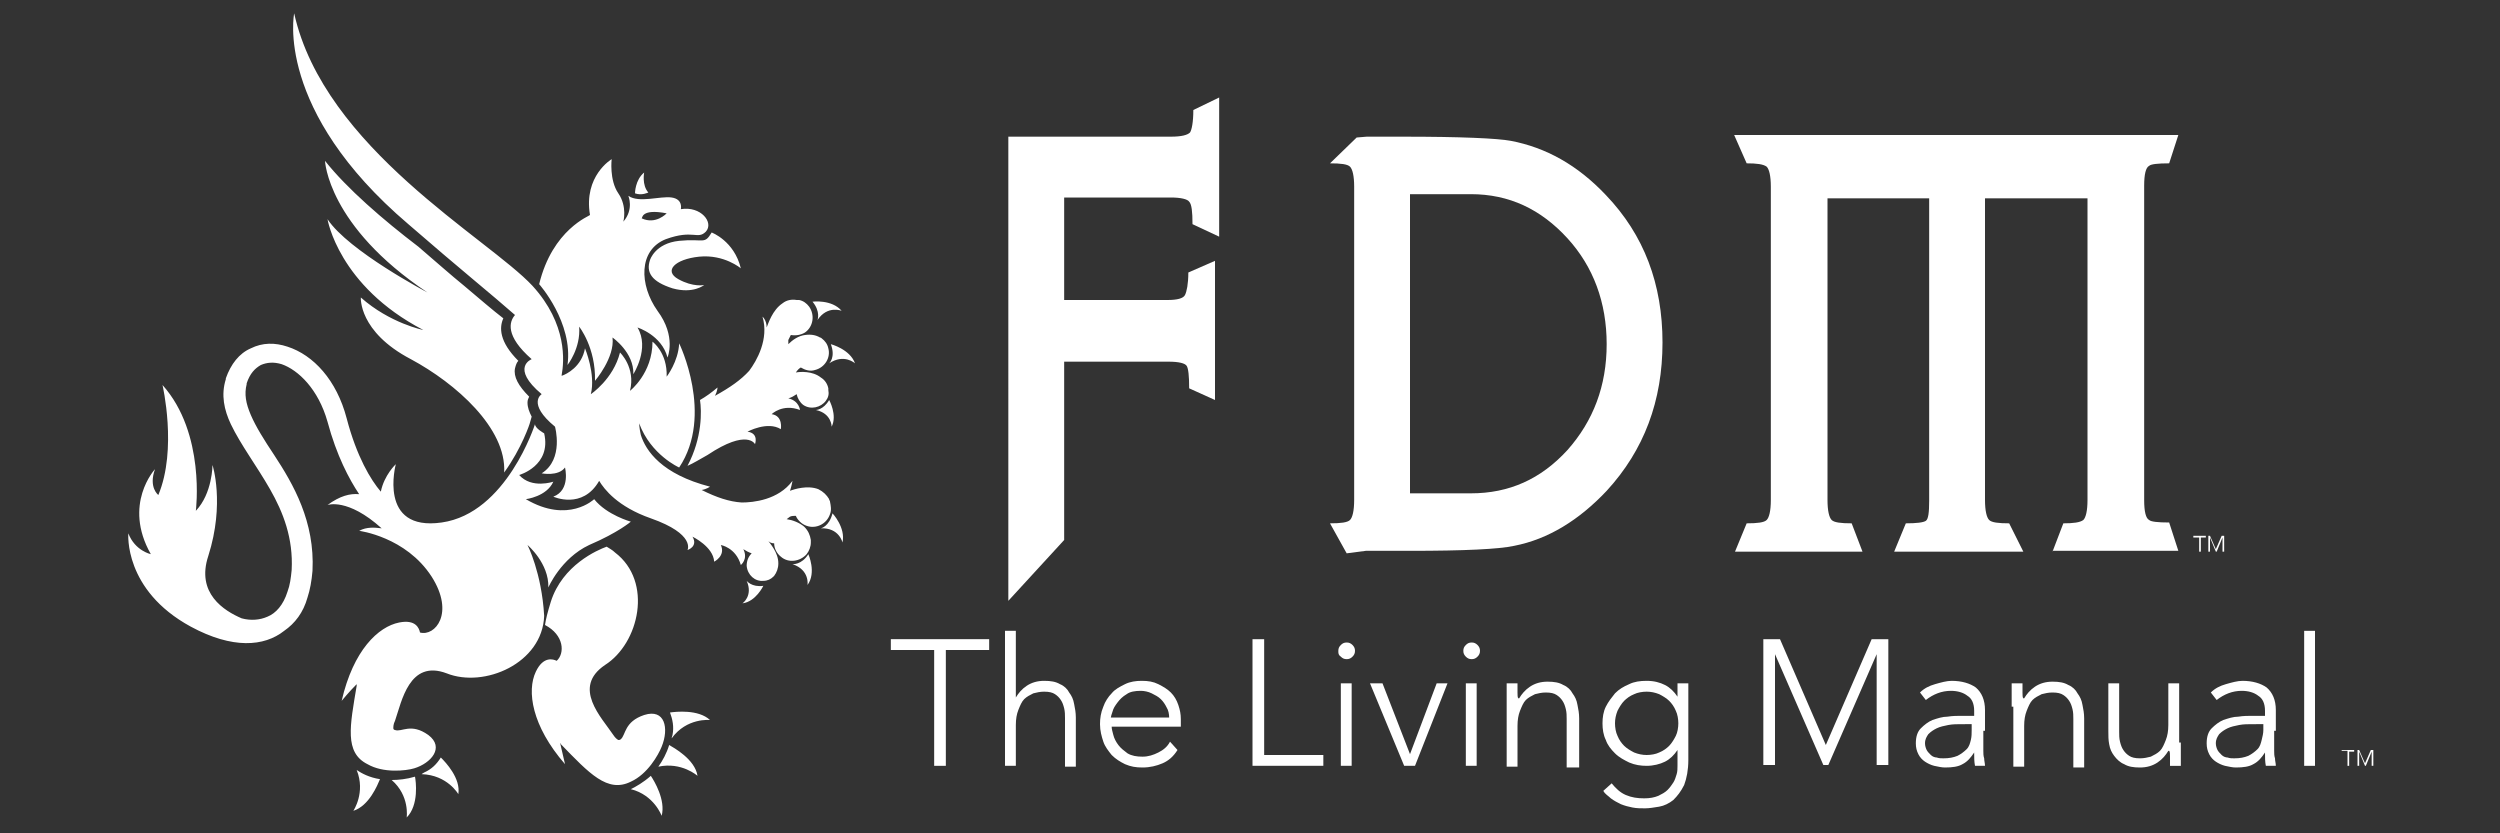 <?xml version="1.0" encoding="UTF-8"?> <svg xmlns="http://www.w3.org/2000/svg" xmlns:xlink="http://www.w3.org/1999/xlink" version="1.1" id="Layer_1" x="0px" y="0px" viewBox="0 0 300 100" style="enable-background:new 0 0 300 100;" xml:space="preserve"><rect x="0" y="0" width="300" height="100" fill="#333333" stroke="none"/> <style type="text/css"> .st0{fill:#FFFFFF;} </style> <g> <path class="st0" d="M77.8,23.1c-0.8-0.9-0.5-2.4-0.5-2.4c-1.1,0.9-1.1,2.5-1.1,2.5C77,23.5,77.8,23.1,77.8,23.1z M64.7,34.1 c0,0,4.1,4.6,3.4,9.7c0,0,1.6-2,1.4-4.6c0,0,2,2.5,1.9,6.5c0,0,2.4-2.8,2.1-5.2c0,0,2.6,1.8,2.5,4.4c0,0,2-3.1,0.5-5.6 c0,0,2.9,0.9,3.6,3.6c0,0,1.1-2.5-1.2-5.6c-2.2-3.1-2.3-7.3,1-8.6c3.3-1.2,3.8,0.1,4.8-0.9c1-1.1-0.6-3.1-3-2.7 c0,0,0.3-1.2-1.1-1.4c-1.4-0.2-3.9,0.7-5.2-0.2c0,0,0.7,1.6-0.6,3.1c0,0,0.5-1.8-0.6-3.4c-1.1-1.6-0.8-4.1-0.8-4.1s-3.4,2-2.6,6.7 C70.8,25.9,66.3,27.5,64.7,34.1z M80,25.6c0,0-1.3,1.4-3,0.6C77.1,26.2,76.9,25,80,25.6z M42.8,92.4c1.1,2.7-0.4,4.9-0.4,4.9 c1.9-0.6,2.9-3.1,3.2-3.8C44.3,93.3,43.4,92.8,42.8,92.4z M78,31.2c-0.5,1.5,0.2,2.6,2.7,3.4c2.5,0.7,3.8-0.4,3.8-0.4 s-1.3,0.3-3.1-0.7c-1.8-1-0.4-2.4,2.5-2.7c3-0.3,5,1.4,5,1.4c-0.8-3.3-3.5-4.3-3.5-4.3c-0.9,1.5-0.9,0.7-3.9,1 C78.6,29.2,78,31.2,78,31.2z M99.5,48c-0.7,1.2-1.6,1.2-1.6,1.2c1.9,0.4,1.9,2,1.9,2C100.5,49.8,99.5,48,99.5,48z M47,93.6 c2.2,1.9,1.8,4.5,1.8,4.5c1.5-1.5,1.1-4.4,1-4.9C48.8,93.5,47.8,93.6,47,93.6z M82.5,55.9c0.7-0.3,1.5-0.8,2.4-1.3 c4.8-3.2,5.7-1.3,5.7-1.3s0.5-1.3-0.9-1.5c0,0,2.4-1.3,4-0.3c0,0,0.3-1.6-1.1-1.8c0,0,1.3-1.3,3.4-0.5c0,0-0.1-1.1-1.4-1.4 c0.4-0.1,0.7-0.3,1-0.5c0,0,0,0,0,0c0.1,0.5,0.4,1,0.8,1.3c0.9,0.6,2.1,0.3,2.7-0.5c0.3-0.4,0.4-0.8,0.3-1.3c0-0.1,0-0.1,0-0.2 c0,0,0,0,0,0c-0.1-0.5-0.4-1-0.9-1.3c-1-0.8-2.5-0.7-3-0.6c0,0,0,0,0,0c0.2-0.3,0.4-0.5,0.6-0.6c0.5,0.3,1.1,0.5,1.7,0.3 c1.2-0.3,1.9-1.5,1.6-2.6c-0.1-0.5-0.4-0.9-0.8-1.2c0,0-0.1-0.1-0.2-0.1c0,0,0,0,0,0c-0.5-0.3-1.1-0.4-1.8-0.3 c-0.8,0.1-1.5,0.6-2,1.1c0-0.2,0-0.3,0-0.5c0.1-0.2,0.2-0.4,0.3-0.6c0.6,0.1,1.2,0,1.7-0.3c1-0.7,1.2-2.1,0.5-3.1 c-0.3-0.4-0.7-0.7-1.2-0.8c-0.1,0-0.1,0-0.2,0c0,0,0,0-0.1,0c-0.6-0.1-1.2,0-1.7,0.4c-1.2,0.8-1.7,2.4-1.9,2.9 C92,38.4,91.5,38,91.5,38c0.8,2.7-0.7,5.3-1.6,6.5c-1,1.1-2.3,2-4.1,3c0.3-0.6,0.3-1,0.3-1c-0.7,0.6-1.4,1.1-2.1,1.5 C84.2,49.3,84.3,52.5,82.5,55.9z M99.5,43.6c1.8-1.2,3.1,0,3.1,0c-0.6-1.7-2.9-2.3-2.9-2.3C100.3,42.9,99.5,43.6,99.5,43.6z M98.1,38.4c1.2-1.8,2.9-1.1,2.9-1.1c-1.2-1.4-3.5-1.1-3.5-1.1C98.5,37.4,98.1,38.4,98.1,38.4z M80.3,89.4c-0.3,1-0.8,1.9-1.3,2.6 c2.8-0.6,4.7,1.1,4.7,1.1C83.4,91.1,80.8,89.7,80.3,89.4z M92.9,65.2c0,0.6,0.3,1.2,0.8,1.6c0.9,0.8,2.3,0.6,3.1-0.3 c0.3-0.4,0.5-0.9,0.5-1.4c0-0.1,0-0.1,0-0.2c0,0,0,0,0-0.1c-0.1-0.6-0.3-1.1-0.8-1.6c-0.6-0.5-1.4-0.8-2.1-0.9 c0.1-0.1,0.3-0.2,0.4-0.3c0.2-0.1,0.5-0.1,0.7-0.1c0.2,0.5,0.7,1,1.3,1.2c1.1,0.4,2.4-0.2,2.8-1.4c0.2-0.5,0.1-1,0-1.5 c0-0.1,0-0.1-0.1-0.2c0,0,0,0,0-0.1c-0.3-0.5-0.7-0.9-1.3-1.2c-1.3-0.5-2.9,0-3.4,0.2c0.2-0.6,0.3-1.2,0.3-1.2 c-1.7,2.3-4.7,2.6-6.1,2.6c-1.5-0.1-3-0.6-4.8-1.5c0.6-0.1,1-0.4,1-0.4c-5.8-1.5-7.7-4.3-8.3-6.2c-0.2-0.9-0.2-1.4-0.2-1.4 c1.4,3.8,4.8,5.3,4.8,5.3c4.2-6.3,0-14.9,0-14.9c-0.1,2.2-1.5,4-1.5,4c0.1-2.9-1.7-4.2-1.7-4.2c0,3.8-2.7,5.9-2.7,5.9 c0.7-2.8-1.2-4.6-1.2-4.6c-0.8,3.2-3.5,5-3.5,5c0.6-2.4-0.7-5.5-0.7-5.5c-0.4,2.2-2.2,3.1-2.8,3.3c0,0,0,0,0-0.1 c0.3-1.6,0.7-6.1-3.5-10.7c-5.3-5.7-25-16.5-28.6-32.7c0,0-2.4,11.6,13.7,25.3c6.1,5.3,10.2,8.6,12.8,10.9c-0.7,0.8-1.2,2.5,2,5.3 c0,0-2.6,1,1.2,4.2c0,0-1.8,1.1,1.6,3.9c0,0,1.1,3.9-1.6,5.6c0,0,2,0.4,2.8-0.7c0,0,0.7,2.7-1.4,3.5c0,0,3.5,1.6,5.5-1.9 c0.6,1,2.2,3.1,6.2,4.5c5.4,1.9,4.4,3.8,4.4,3.8s1.3-0.4,0.6-1.6c0,0,2.5,1.2,2.6,3c0,0,1.4-0.7,0.8-2c0,0,1.8,0.3,2.4,2.4 c0,0,0.9-0.7,0.3-1.9c0.3,0.2,0.7,0.4,1,0.5c0,0,0,0,0,0c-0.4,0.4-0.6,0.9-0.6,1.5c0.1,1.1,1,1.9,2,1.8c0.5,0,0.9-0.2,1.2-0.5 c0,0,0.1-0.1,0.1-0.1c0,0,0,0,0,0c0.3-0.4,0.5-0.9,0.5-1.5c0-1.3-1-2.4-1.3-2.8c0,0,0,0,0,0C92.3,65.1,92.6,65.2,92.9,65.2z M89.6,69.7c0.8,1.8-0.5,2.7-0.5,2.7c1.6-0.2,2.5-2.1,2.5-2.1C90.2,70.5,89.6,69.7,89.6,69.7z M99.9,61.6c-0.4,1.6-1.4,1.8-1.4,1.8 c2.2-0.1,2.6,1.7,2.6,1.7C101.5,63.3,99.9,61.6,99.9,61.6z M95.1,67.7c2.1,0.7,1.8,2.5,1.8,2.5c1.1-1.5,0.1-3.7,0.1-3.7 C96.2,67.8,95.1,67.7,95.1,67.7z M78.1,93.1c-0.9,0.8-1.8,1.3-2.4,1.6c2.8,0.7,3.7,3.2,3.7,3.2C79.9,96,78.5,93.7,78.1,93.1z M63.3,65.4c0,0,2.6,2.2,2.5,5.1c0,0,1.5-3.5,4.9-5.1c3.5-1.5,5-2.8,5-2.8s-2.9-0.8-4.4-2.7c0,0-3.1,3-8.2,0c0,0,2.5-0.3,3.3-2.1 c0,0-2.6,0.9-4.1-0.8c0,0,3.9-1.1,3-5c0,0-1.1-0.6-1.1-1.1c0,0-3.4,10.7-11.2,11.8c-7.7,1.1-5.5-7-5.5-7S46.1,57,45.7,59 c-1.2-1.4-2.9-4.2-4.1-8.8c-1.2-4.6-4-7.6-7.1-8.6c-1.5-0.5-3-0.5-4.4,0.2c-1.4,0.6-2.4,1.9-3,3.6c0,0,0,0.1,0,0.1 c-0.6,1.9-0.2,3.7,0.6,5.4c1.2,2.5,3.1,5,4.7,7.8c1.6,2.8,2.8,5.9,2.6,9.7c-0.1,1-0.2,1.8-0.5,2.6c-0.5,1.6-1.4,2.6-2.4,3 c-0.9,0.4-2,0.5-3.1,0.2c-2.1-0.9-5.5-3-4-7.5c2-6.3,0.5-10.9,0.5-10.9s0,3.4-2,5.5c0,0,1.2-9.3-4-15.1c0,0,1.8,7.7-0.5,13.2 c0,0-1.2-0.9-0.4-3.1c0,0-3.9,4.2-0.5,10.2c0,0-1.9-0.4-2.7-2.5c0,0-0.6,6.8,7.5,11.2c5,2.7,8.8,2.4,11.2,0.5 c1.3-0.9,2.3-2.2,2.8-4c0.3-0.9,0.5-2,0.6-3.2c0.3-5.9-2.3-10.4-4.6-13.9c-1.2-1.8-2.2-3.4-2.8-4.8c-0.6-1.4-0.8-2.5-0.5-3.7 c0,0,0-0.1,0-0.1c0.4-1.2,1-1.8,1.7-2.2c0.7-0.3,1.5-0.4,2.5-0.1c2,0.7,4.4,3,5.5,6.9c1.1,4.1,2.6,6.9,3.8,8.7 c-1.1-0.1-2.3,0.2-3.8,1.3c0,0,2.4-0.9,6.5,2.8c-0.8-0.1-1.8-0.2-2.7,0.3c0,0,5.6,0.7,8.7,5.5c2.8,4.4,0.4,7.2-1.4,6.7 c-0.1-0.5-0.5-1.6-2.5-1.2c-2.5,0.5-5.5,3.3-6.9,9.4c0,0,0.9-1.1,1.8-2c0,0.1,0,0.1,0,0.2c-0.8,4.8-1.5,8,1.3,9.4 c1.9,1.1,4.6,0.8,5.6,0.5c2-0.6,3.7-2.5,1.7-4c-2.1-1.5-3.2-0.3-4-0.6c-0.1,0-0.2-0.1-0.2-0.2c0-0.2,0-0.5,0.2-0.9 c0.8-2.3,1.7-7.4,6.2-5.7c4.5,1.8,11.5-1.2,11.7-6.9C65,68.7,63.3,65.4,63.3,65.4z M52.9,90.9c-0.5,0.8-1.1,1.4-2,1.8 c-0.2,0.1-0.3,0.2-0.3,0.2c3.1,0.1,4.4,2.4,4.4,2.4C55.3,93.4,53.5,91.5,52.9,90.9z M80.6,88.6c1.8-2.5,4.6-2.2,4.6-2.2 c-1.4-1.3-4.1-1-4.8-0.9c0.3,0.8,0.5,1.7,0.3,2.7C80.6,88.5,80.6,88.6,80.6,88.6z M77.3,85.8c-2.4,0.8-2.2,2.4-2.8,2.9 c-0.1,0.1-0.2,0.1-0.3,0.1c-0.2-0.1-0.4-0.3-0.6-0.6c-1.4-2.1-5-5.7-1-8.4c4.1-2.6,5.8-10,1.2-13.5c-0.3-0.3-0.7-0.5-1-0.7 c-1.1,0.4-5.3,2.2-6.7,6.6c-0.4,1.3-0.6,2.1-0.7,2.8c2.3,1.2,2.4,3.4,1.4,4.3c-0.4-0.2-1.6-0.6-2.5,1.3c-1.1,2.3-0.5,6.5,3.5,11.1 c0,0-0.3-1.3-0.6-2.6c0,0.1,0.1,0.1,0.1,0.2c3.4,3.5,5.6,5.9,8.4,4.5c2-0.9,3.3-3.2,3.7-4.2C80.3,87.4,79.8,85,77.3,85.8z M55.7,34.3c-1.6-1.3-3.4-2.9-5.5-4.7c-4.2-3.2-8.6-7-11.2-10.3c0,0,0.3,7.8,12.3,15.8c0,0-9.5-5-12-8.8c0,0,1.3,8,11.5,13.3 c0,0-4-0.8-7.5-3.9c0,0-0.3,4.1,6,7.4c5.4,2.9,11.5,8.3,11.2,13.6c2.1-2.9,3.1-5.9,3.1-6l0.2-0.7c-0.3-0.6-0.5-1.1-0.5-1.7 c0-0.3,0.1-0.5,0.2-0.7c-1.3-1.3-1.9-2.4-1.7-3.4c0.1-0.4,0.2-0.7,0.4-0.9c-2.3-2.3-2.3-4-1.8-5.1C59.1,37.2,57.6,35.9,55.7,34.3z"></path> <g> <path class="st0" d="M143.1,26.9c0-1.5-0.1-2.4-0.4-2.7c-0.2-0.3-1-0.5-2.2-0.5h-12.8v12.3h12.4c1.2,0,1.9-0.2,2.1-0.6 c0.2-0.4,0.4-1.3,0.4-2.7l3.2-1.4v16.7l-3.1-1.4c0-1.5-0.1-2.4-0.3-2.7c-0.2-0.3-0.9-0.5-2.2-0.5h-12.5v21.4l-6.7,7.3V16.4h19.5 c1.3,0,2-0.2,2.3-0.5c0.2-0.3,0.4-1.2,0.4-2.7l3.1-1.5v16.7L143.1,26.9z"></path> <path class="st0" d="M192.8,58.9c-3.3,3.5-7,5.8-11.1,6.6c-1.8,0.4-6,0.6-12.5,0.6h-5.3l-2.3,0.3l-2-3.6c1.3,0,2.1-0.1,2.4-0.4 c0.3-0.3,0.5-1.1,0.5-2.4V22.4c0-1.3-0.2-2.1-0.5-2.4c-0.3-0.3-1.1-0.4-2.4-0.4l3.2-3.1l1.2-0.1h4.4c6.9,0,11.3,0.2,12.9,0.5 c4.2,0.8,8,2.9,11.4,6.5c4.6,4.8,6.8,10.7,6.8,17.7C199.5,48.1,197.3,54,192.8,58.9z M176.5,23.3h-7.3v35.9h7.3 c4.6,0,8.4-1.7,11.6-5.2c3.1-3.5,4.7-7.7,4.7-12.7c0-5-1.6-9.3-4.7-12.7C184.9,25.1,181.1,23.3,176.5,23.3z"></path> <path class="st0" d="M246.3,66.2l1.3-3.4c1.2,0,2-0.1,2.4-0.4c0.3-0.3,0.5-1.1,0.5-2.4V23.8h-12.3V60c0,1.3,0.2,2.1,0.5,2.4 c0.3,0.3,1.1,0.4,2.4,0.4l1.7,3.4h-15.5l1.4-3.4c1.3,0,2.1-0.1,2.4-0.3c0.3-0.2,0.4-1,0.4-2.4V23.8h-12.2V60 c0,1.3,0.2,2.1,0.5,2.4c0.3,0.3,1.1,0.4,2.4,0.4l1.3,3.4h-15.3l1.4-3.4c1.3,0,2.1-0.1,2.4-0.4c0.3-0.3,0.5-1.1,0.5-2.4V22.4 c0-1.3-0.2-2.1-0.5-2.4c-0.4-0.3-1.2-0.4-2.4-0.4l-1.5-3.4h53.3l-1.1,3.4c-1.4,0-2.2,0.1-2.4,0.3c-0.4,0.2-0.6,1-0.6,2.4V60 c0,1.4,0.2,2.2,0.6,2.4c0.2,0.2,1,0.3,2.4,0.3l1.1,3.4H246.3z"></path> <g> <path class="st0" d="M263.8,64.5h-0.6v-0.2h1.5v0.2h-0.6v1.7h-0.2V64.5z"></path> <path class="st0" d="M264.9,64.3h0.3l0.7,1.6l0.7-1.6h0.3v1.9h-0.2v-1.7h0l-0.7,1.7h-0.1l-0.7-1.7h0v1.7h-0.2V64.3z"></path> </g> </g> <g> <g> <path class="st0" d="M281.7,90.1H281V90h1.5v0.2h-0.6v1.7h-0.2V90.1z"></path> <path class="st0" d="M282.8,90h0.3l0.7,1.6l0.7-1.6h0.3v1.9h-0.2v-1.7h0l-0.7,1.7h-0.1l-0.7-1.7h0v1.7h-0.2V90z"></path> </g> <g> <path class="st0" d="M112.1,78h-5.2v-1.3h11.8V78h-5.2v13.9h-1.4V78z"></path> <path class="st0" d="M120.6,75.7h1.3v8h0c0.3-0.5,0.7-1,1.3-1.4c0.6-0.4,1.3-0.6,2.1-0.6c0.8,0,1.4,0.1,1.9,0.4 c0.5,0.2,0.9,0.6,1.1,1c0.3,0.4,0.5,0.8,0.6,1.4c0.1,0.5,0.2,1,0.2,1.6v5.9h-1.3v-5.8c0-0.4,0-0.8-0.1-1.2 c-0.1-0.4-0.2-0.7-0.4-1c-0.2-0.3-0.4-0.5-0.7-0.7c-0.3-0.2-0.7-0.3-1.3-0.3c-0.5,0-0.9,0.1-1.3,0.2c-0.4,0.2-0.8,0.4-1.1,0.7 c-0.3,0.3-0.5,0.8-0.7,1.3c-0.2,0.5-0.3,1.1-0.3,1.8v4.9h-1.3V75.7z"></path> <path class="st0" d="M141.3,90c-0.5,0.8-1.1,1.3-1.8,1.6c-0.7,0.3-1.5,0.5-2.4,0.5c-0.8,0-1.4-0.1-2.1-0.4 c-0.6-0.3-1.1-0.6-1.6-1.1c-0.4-0.5-0.8-1-1-1.6c-0.2-0.6-0.4-1.3-0.4-2.1c0-0.7,0.1-1.4,0.4-2.1c0.2-0.6,0.6-1.2,1-1.6 c0.4-0.5,1-0.8,1.6-1.1c0.6-0.3,1.3-0.4,2-0.4c0.8,0,1.4,0.1,2,0.4c0.6,0.3,1.1,0.6,1.5,1c0.4,0.4,0.7,0.9,0.9,1.5 c0.2,0.6,0.3,1.1,0.3,1.7v0.9h-8.3c0,0.3,0.1,0.6,0.2,1c0.1,0.4,0.3,0.8,0.6,1.2c0.3,0.4,0.7,0.7,1.1,1c0.5,0.3,1.1,0.4,1.8,0.4 c0.7,0,1.3-0.2,1.9-0.5c0.6-0.3,1.1-0.7,1.4-1.3L141.3,90z M140.3,86.1c0-0.4-0.1-0.9-0.3-1.2c-0.2-0.4-0.4-0.7-0.7-1 c-0.3-0.3-0.7-0.5-1.1-0.7c-0.4-0.2-0.9-0.3-1.3-0.3c-0.7,0-1.3,0.1-1.7,0.4c-0.5,0.3-0.8,0.6-1.1,1c-0.3,0.4-0.5,0.7-0.6,1.1 c-0.1,0.3-0.2,0.6-0.2,0.7H140.3z"></path> <path class="st0" d="M150.3,76.7h1.4v13.9h7.1v1.3h-8.5V76.7z"></path> <path class="st0" d="M160.6,78.1c0-0.3,0.1-0.5,0.3-0.7c0.2-0.2,0.4-0.3,0.7-0.3c0.3,0,0.5,0.1,0.7,0.3c0.2,0.2,0.3,0.4,0.3,0.7 c0,0.3-0.1,0.5-0.3,0.7c-0.2,0.2-0.4,0.3-0.7,0.3c-0.3,0-0.5-0.1-0.7-0.3C160.6,78.6,160.6,78.4,160.6,78.1z M160.9,82h1.3v9.9 h-1.3V82z"></path> <path class="st0" d="M164.4,82h1.5l3.3,8.5l3.2-8.5h1.3l-3.9,9.9h-1.3L164.4,82z"></path> <path class="st0" d="M175.6,78.1c0-0.3,0.1-0.5,0.3-0.7c0.2-0.2,0.4-0.3,0.7-0.3c0.3,0,0.5,0.1,0.7,0.3c0.2,0.2,0.3,0.4,0.3,0.7 c0,0.3-0.1,0.5-0.3,0.7c-0.2,0.2-0.4,0.3-0.7,0.3c-0.3,0-0.5-0.1-0.7-0.3C175.7,78.6,175.6,78.4,175.6,78.1z M175.9,82h1.3v9.9 h-1.3V82z"></path> <path class="st0" d="M180.8,84.8c0-0.2,0-0.4,0-0.7c0-0.3,0-0.5,0-0.8c0-0.3,0-0.5,0-0.8c0-0.2,0-0.4,0-0.5h1.3 c0,0.4,0,0.7,0,1.1c0,0.3,0,0.6,0.1,0.7h0.1c0.3-0.5,0.7-1,1.3-1.4c0.6-0.4,1.3-0.6,2.1-0.6c0.8,0,1.4,0.1,1.9,0.4 c0.5,0.2,0.9,0.6,1.1,1c0.3,0.4,0.5,0.8,0.6,1.4c0.1,0.5,0.2,1,0.2,1.6v5.9H188v-5.8c0-0.4,0-0.8-0.1-1.2c-0.1-0.4-0.2-0.7-0.4-1 c-0.2-0.3-0.4-0.5-0.7-0.7c-0.3-0.2-0.7-0.3-1.3-0.3c-0.5,0-0.9,0.1-1.3,0.2c-0.4,0.2-0.8,0.4-1.1,0.7c-0.3,0.3-0.5,0.8-0.7,1.3 c-0.2,0.5-0.3,1.1-0.3,1.8v4.9h-1.3V84.8z"></path> <path class="st0" d="M202.6,91.2c0,1.2-0.2,2.2-0.5,3c-0.4,0.8-0.8,1.3-1.3,1.8c-0.5,0.4-1.1,0.7-1.7,0.8 c-0.6,0.1-1.2,0.2-1.7,0.2c-0.5,0-1,0-1.5-0.1c-0.5-0.1-0.9-0.2-1.4-0.4c-0.4-0.2-0.8-0.4-1.2-0.7c-0.3-0.3-0.7-0.5-0.9-0.9 l1-0.9c0.5,0.6,1,1.1,1.7,1.4c0.7,0.3,1.4,0.4,2.2,0.4c0.7,0,1.2-0.1,1.7-0.3c0.4-0.2,0.8-0.4,1.1-0.7c0.3-0.3,0.5-0.6,0.7-0.9 c0.2-0.3,0.3-0.7,0.4-1c0.1-0.3,0.1-0.7,0.1-1c0-0.3,0-0.5,0-0.7V90h0c-0.4,0.6-0.9,1.1-1.5,1.4c-0.6,0.3-1.4,0.5-2.2,0.5 c-0.7,0-1.4-0.1-2.1-0.4c-0.6-0.3-1.2-0.6-1.7-1.1c-0.5-0.5-0.9-1-1.1-1.6c-0.3-0.6-0.4-1.3-0.4-2c0-0.7,0.1-1.4,0.4-2 c0.3-0.6,0.7-1.1,1.1-1.6c0.5-0.5,1-0.8,1.7-1.1c0.6-0.3,1.3-0.4,2.1-0.4c0.9,0,1.6,0.2,2.2,0.5c0.6,0.3,1.1,0.8,1.5,1.4h0V82 h1.3V91.2z M201.4,86.8c0-0.5-0.1-1.1-0.3-1.5c-0.2-0.5-0.5-0.9-0.8-1.2c-0.3-0.3-0.8-0.6-1.2-0.8c-0.5-0.2-1-0.3-1.5-0.3 c-0.5,0-1.1,0.1-1.5,0.3c-0.5,0.2-0.9,0.5-1.2,0.8c-0.3,0.3-0.6,0.8-0.8,1.2c-0.2,0.5-0.3,1-0.3,1.5c0,0.5,0.1,1.1,0.3,1.5 c0.2,0.5,0.5,0.9,0.8,1.2c0.3,0.3,0.8,0.6,1.2,0.8c0.5,0.2,1,0.3,1.5,0.3c0.5,0,1.1-0.1,1.5-0.3c0.5-0.2,0.9-0.5,1.2-0.8 c0.3-0.3,0.6-0.8,0.8-1.2C201.3,87.9,201.4,87.3,201.4,86.8z"></path> <path class="st0" d="M211.5,76.7h2.1l5.5,12.7l5.5-12.7h2v15.1h-1.4V78.5h0l-5.8,13.3h-0.6L213,78.5h0v13.3h-1.4V76.7z"></path> <path class="st0" d="M238,87.7c0,0.5,0,0.9,0,1.3c0,0.4,0,0.7,0,1.1c0,0.3,0,0.6,0.1,0.9c0,0.3,0.1,0.6,0.1,0.9H237 c-0.1-0.5-0.1-1-0.1-1.6h0c-0.4,0.6-0.8,1.1-1.4,1.4c-0.5,0.3-1.2,0.4-2.1,0.4c-0.4,0-0.8-0.1-1.3-0.2c-0.4-0.1-0.8-0.3-1.1-0.5 c-0.3-0.2-0.6-0.5-0.8-0.9c-0.2-0.4-0.3-0.8-0.3-1.3c0-0.8,0.2-1.4,0.6-1.8c0.4-0.4,0.9-0.8,1.4-1c0.6-0.2,1.2-0.4,1.8-0.4 c0.6-0.1,1.2-0.1,1.7-0.1h1.5v-0.6c0-0.9-0.3-1.5-0.8-1.8c-0.5-0.4-1.2-0.6-2-0.6c-1.1,0-2.1,0.4-3,1.1l-0.7-0.9 c0.5-0.5,1.1-0.8,1.8-1c0.7-0.2,1.4-0.4,2-0.4c1.2,0,2.2,0.3,2.9,0.8c0.7,0.6,1.1,1.5,1.1,2.7V87.7z M235.4,86.9 c-0.5,0-1.1,0-1.6,0.1c-0.5,0.1-1,0.2-1.4,0.4c-0.4,0.2-0.7,0.4-1,0.7c-0.2,0.3-0.4,0.6-0.4,1.1c0,0.3,0.1,0.6,0.2,0.8 c0.1,0.2,0.3,0.4,0.5,0.6c0.2,0.2,0.5,0.3,0.7,0.3c0.3,0.1,0.5,0.1,0.8,0.1c0.7,0,1.2-0.1,1.7-0.3c0.4-0.2,0.8-0.5,1.1-0.8 c0.3-0.3,0.4-0.7,0.5-1.1c0.1-0.4,0.1-0.8,0.1-1.2v-0.7H235.4z"></path> <path class="st0" d="M241.4,84.8c0-0.2,0-0.4,0-0.7c0-0.3,0-0.5,0-0.8c0-0.3,0-0.5,0-0.8c0-0.2,0-0.4,0-0.5h1.3 c0,0.4,0,0.7,0,1.1c0,0.3,0,0.6,0.1,0.7h0.1c0.3-0.5,0.7-1,1.3-1.4c0.6-0.4,1.3-0.6,2.1-0.6c0.8,0,1.4,0.1,1.9,0.4 c0.5,0.2,0.9,0.6,1.1,1c0.3,0.4,0.5,0.8,0.6,1.4c0.1,0.5,0.2,1,0.2,1.6v5.9h-1.3v-5.8c0-0.4,0-0.8-0.1-1.2 c-0.1-0.4-0.2-0.7-0.4-1c-0.2-0.3-0.4-0.5-0.7-0.7c-0.3-0.2-0.7-0.3-1.3-0.3c-0.5,0-0.9,0.1-1.3,0.2c-0.4,0.2-0.8,0.4-1.1,0.7 c-0.3,0.3-0.5,0.8-0.7,1.3c-0.2,0.5-0.3,1.1-0.3,1.8v4.9h-1.3V84.8z"></path> <path class="st0" d="M261.7,89.1c0,0.2,0,0.4,0,0.7c0,0.3,0,0.5,0,0.8c0,0.3,0,0.5,0,0.8s0,0.4,0,0.5h-1.3c0-0.4,0-0.7,0-1.1 c0-0.3,0-0.6-0.1-0.7h-0.1c-0.3,0.5-0.7,1-1.3,1.4c-0.6,0.4-1.3,0.6-2.1,0.6c-0.8,0-1.4-0.1-1.9-0.4c-0.5-0.2-0.9-0.6-1.2-1 c-0.3-0.4-0.5-0.8-0.6-1.4c-0.1-0.5-0.1-1-0.1-1.6V82h1.3v5.8c0,0.4,0,0.8,0.1,1.2c0.1,0.4,0.2,0.7,0.4,1 c0.2,0.3,0.4,0.5,0.7,0.7c0.3,0.2,0.7,0.3,1.3,0.3c0.5,0,0.9-0.1,1.3-0.2c0.4-0.2,0.8-0.4,1.1-0.7c0.3-0.3,0.5-0.8,0.7-1.3 s0.3-1.1,0.3-1.8V82h1.3V89.1z"></path> <path class="st0" d="M272.9,87.7c0,0.5,0,0.9,0,1.3c0,0.4,0,0.7,0,1.1c0,0.3,0,0.6,0.1,0.9c0,0.3,0.1,0.6,0.1,0.9h-1.2 c-0.1-0.5-0.1-1-0.1-1.6h0c-0.4,0.6-0.8,1.1-1.4,1.4c-0.5,0.3-1.2,0.4-2.1,0.4c-0.4,0-0.8-0.1-1.3-0.2c-0.4-0.1-0.8-0.3-1.1-0.5 c-0.3-0.2-0.6-0.5-0.8-0.9c-0.2-0.4-0.3-0.8-0.3-1.3c0-0.8,0.2-1.4,0.6-1.8c0.4-0.4,0.9-0.8,1.4-1c0.6-0.2,1.2-0.4,1.8-0.4 c0.6-0.1,1.2-0.1,1.7-0.1h1.5v-0.6c0-0.9-0.3-1.5-0.8-1.8c-0.5-0.4-1.2-0.6-2-0.6c-1.1,0-2.1,0.4-3,1.1l-0.7-0.9 c0.5-0.5,1.1-0.8,1.8-1c0.7-0.2,1.4-0.4,2-0.4c1.2,0,2.2,0.3,2.9,0.8c0.7,0.6,1.1,1.5,1.1,2.7V87.7z M270.3,86.9 c-0.5,0-1.1,0-1.6,0.1c-0.5,0.1-1,0.2-1.4,0.4c-0.4,0.2-0.7,0.4-1,0.7c-0.2,0.3-0.4,0.6-0.4,1.1c0,0.3,0.1,0.6,0.2,0.8 c0.1,0.2,0.3,0.4,0.5,0.6c0.2,0.2,0.5,0.3,0.7,0.3c0.3,0.1,0.5,0.1,0.8,0.1c0.7,0,1.2-0.1,1.7-0.3c0.4-0.2,0.8-0.5,1.1-0.8 c0.3-0.3,0.4-0.7,0.5-1.1c0.1-0.4,0.2-0.8,0.2-1.2v-0.7H270.3z"></path> <path class="st0" d="M276.5,75.7h1.3v16.2h-1.3V75.7z"></path> </g> </g> </g> </svg> 